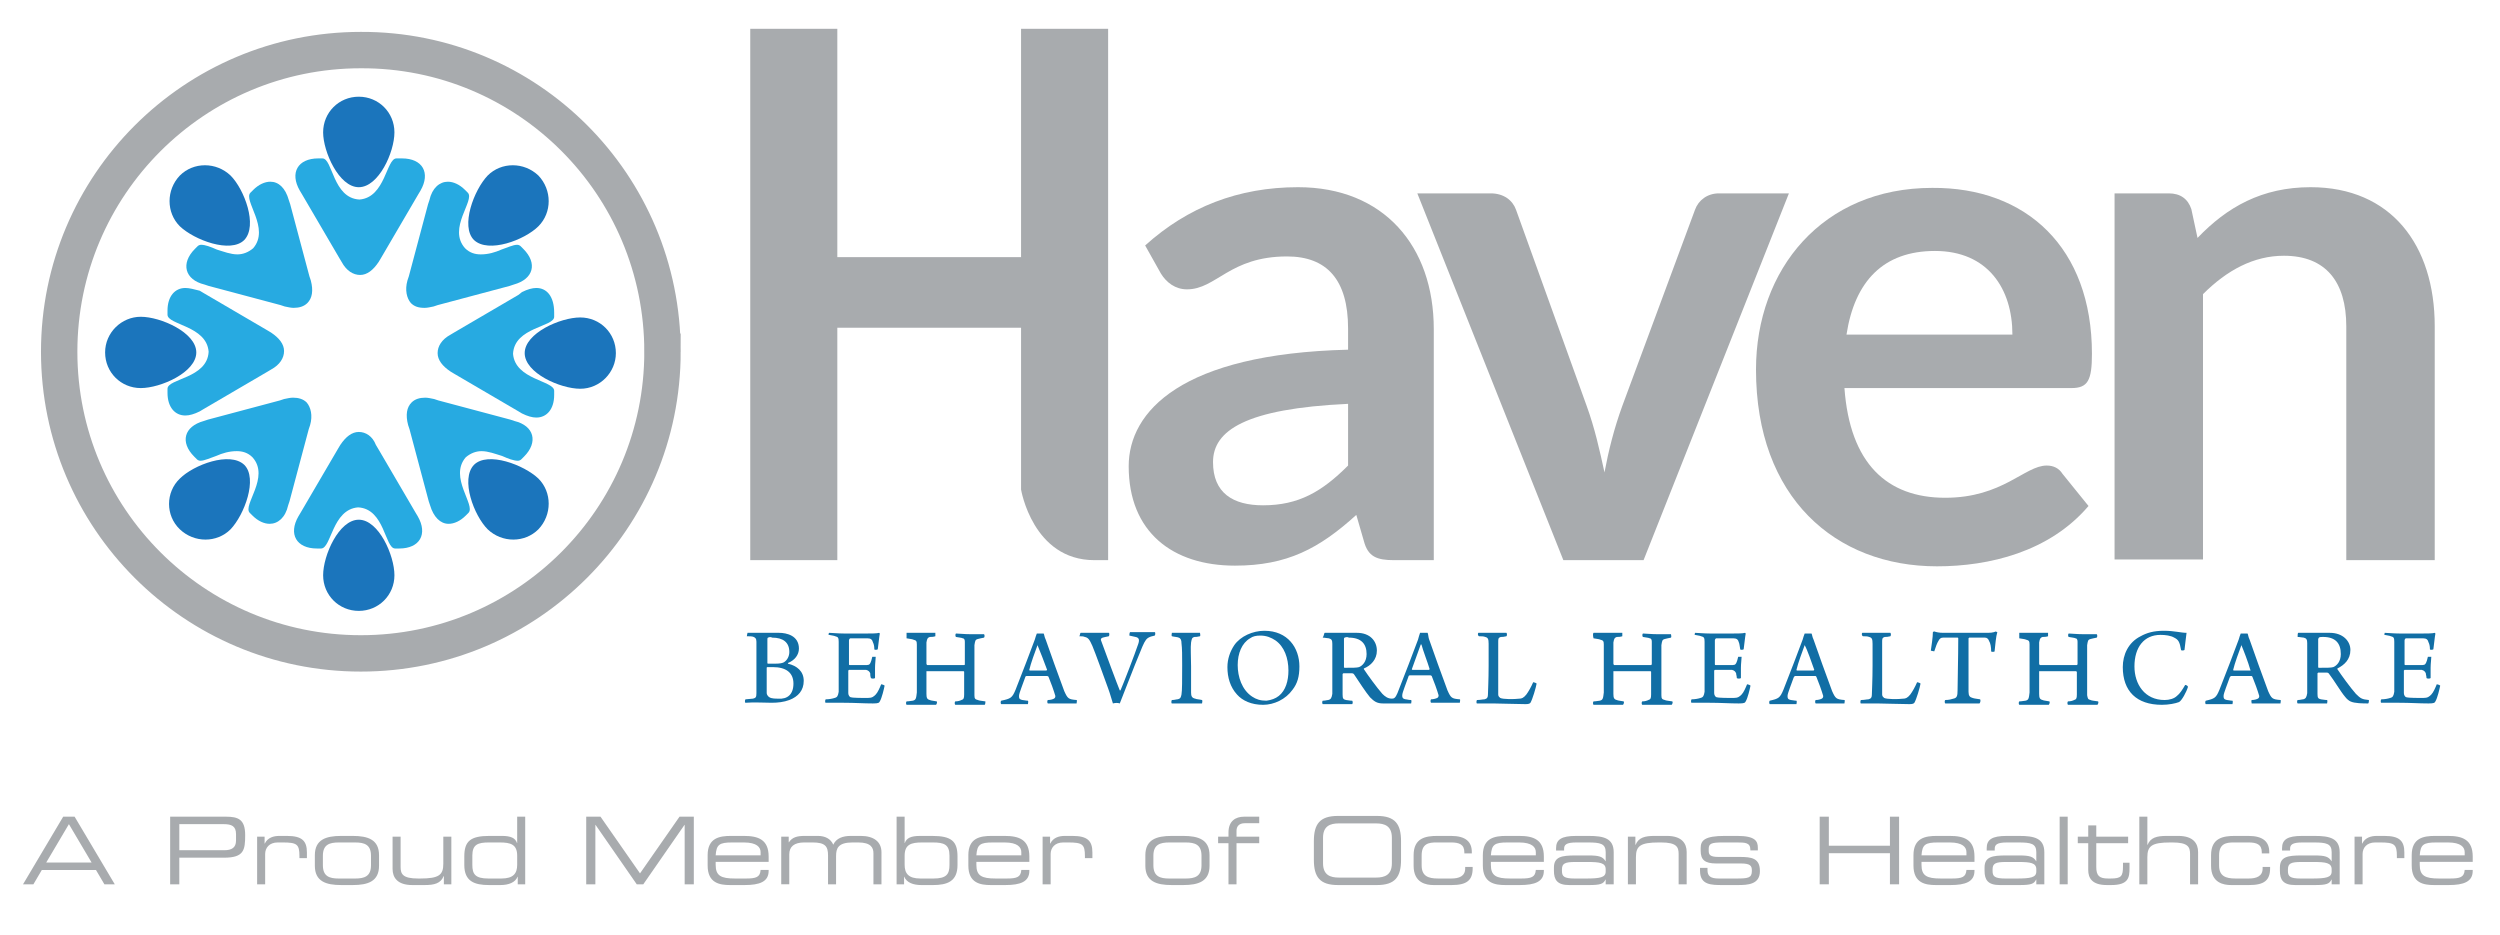<?xml version="1.0" encoding="UTF-8"?>
<svg id="Layer_1" xmlns="http://www.w3.org/2000/svg" width="5.065in" height="1.894in" version="1.1" viewBox="0 0 364.652 136.348">
  <!-- Generator: Adobe Illustrator 29.3.1, SVG Export Plug-In . SVG Version: 2.1.0 Build 151)  -->
  <g>
    <g>
      <path d="M96.632,51.3c0,24.3-19.7,44-44,44S8.632,75.6,8.632,51.3,28.332,7.3,52.632,7.3c24.3-.1,44,19.6,44,44Z" fill="none" stroke="#a8abae" stroke-width="5.307" />
      <path d="M57.832,23.1c-1.5,0-1.6,5.7-5.4,6-3.9-.2-3.9-6-5.4-6h-.6c-3,0-4.2,2.1-2.7,4.7l.3.5c1.5,2.6,4,6.8,5.5,9.4l.3.5c.7,1.3,1.7,1.9,2.7,1.9s1.9-.7,2.7-1.9l.3-.5c1.5-2.6,4-6.8,5.5-9.4l.3-.5c1.5-2.6.3-4.7-2.7-4.7h-.8" fill="#27aae1" />
      <path d="M57.532,19.3c0,2.9-2.3,8-5.2,8s-5.2-5.2-5.2-8c0-2.9,2.3-5.2,5.2-5.2,2.9,0,5.2,2.3,5.2,5.2" fill="#1b75bc" />
      <path d="M39.432,26.5c-.8,0-1.7.4-2.5,1.2l-.4.4c-1.1,1.1,2.9,5.2.4,8.1-.7.6-1.5.9-2.3.9-1,0-2-.4-3-.7-.9-.4-1.7-.7-2.3-.7-.2,0-.4.1-.5.2l-.4.4c-2.1,2.1-1.5,4.5,1.4,5.2l.6.2c2.9.8,7.6,2,10.5,2.8l.6.2c.5.1.9.2,1.3.2.8,0,1.5-.2,2-.7.7-.7.9-1.8.5-3.3l-.2-.6c-.8-2.9-2-7.6-2.8-10.5l-.2-.6c-.5-1.8-1.5-2.7-2.7-2.7" fill="#27aae1" />
      <path d="M33.632,25.6c2,2,4,7.3,2,9.4-2,2-7.3,0-9.4-2-2-2-2-5.3,0-7.4,2-2,5.3-2,7.4,0" fill="#1b75bc" />
      <path d="M27.032,42c-1.5,0-2.6,1.2-2.6,3.3v.6c0,1.5,5.7,1.6,6,5.4-.2,3.9-6,3.9-6,5.4v.6c0,2.1,1.1,3.3,2.6,3.3.6,0,1.3-.2,2.1-.6l.5-.3c2.6-1.5,6.8-4,9.4-5.5l.5-.3c1.3-.7,1.9-1.7,1.9-2.7s-.7-1.9-1.9-2.7l-.5-.3c-2.6-1.5-6.8-4-9.4-5.5l-.5-.3c-.8-.2-1.5-.4-2.1-.4" fill="#27aae1" />
      <path d="M20.532,46.2c2.9,0,8.1,2.3,8.1,5.2s-5.2,5.2-8.1,5.2-5.2-2.3-5.2-5.2c0-2.9,2.4-5.2,5.2-5.2" fill="#1b75bc" />
      <path d="M42.732,58c-.4,0-.8.1-1.3.2l-.6.2c-2.9.8-7.6,2-10.5,2.8l-.6.2c-2.9.8-3.5,3.1-1.4,5.2l.4.4c.1.1.3.2.5.2.6,0,1.4-.4,2.3-.7.9-.4,1.9-.7,3-.7.8,0,1.6.2,2.3.9,2.6,2.9-1.5,7-.4,8.1l.4.4c.8.8,1.7,1.2,2.5,1.2,1.2,0,2.3-.9,2.7-2.7l.2-.6c.8-2.9,2-7.6,2.8-10.5l.2-.6c.4-1.4.1-2.6-.5-3.3-.5-.5-1.2-.7-2-.7" fill="#27aae1" />
      <path d="M26.232,69.8c2-2,7.3-4,9.4-2,2,2,0,7.3-2,9.4-2,2-5.3,2-7.4,0-2.1-2-2.1-5.4,0-7.4" fill="#1b75bc" />
      <path d="M52.332,63c-1,0-1.9.7-2.7,1.9l-.3.5c-1.5,2.6-4,6.8-5.5,9.4l-.3.5c-1.5,2.6-.3,4.7,2.7,4.7h.6c1.5,0,1.6-5.7,5.4-6,3.9.2,3.9,6,5.4,6h.6c3,0,4.2-2.1,2.7-4.7l-.3-.5c-1.5-2.6-4-6.8-5.5-9.4l-.3-.5c-.5-1.3-1.5-1.9-2.5-1.9" fill="#27aae1" />
      <path d="M47.132,83.9c0-2.9,2.3-8.1,5.2-8.1s5.2,5.2,5.2,8.1-2.3,5.2-5.2,5.2-5.2-2.3-5.2-5.2" fill="#1b75bc" />
      <path d="M62.032,58c-.8,0-1.5.2-2,.7-.7.7-.9,1.8-.5,3.3l.2.6c.8,2.9,2,7.6,2.8,10.5l.2.6c.5,1.7,1.5,2.7,2.7,2.7.8,0,1.7-.4,2.5-1.2l.4-.4c1.1-1.1-2.9-5.2-.4-8.1.7-.6,1.5-.9,2.3-.9,1,0,2,.4,3,.7.9.4,1.7.7,2.3.7.2,0,.4-.1.5-.2l.4-.4c2.1-2.1,1.5-4.5-1.4-5.2l-.6-.2c-2.9-.8-7.6-2-10.5-2.8l-.6-.2c-.5-.1-.9-.2-1.3-.2" fill="#27aae1" />
      <path d="M71.132,77.2c-2-2-4-7.3-2-9.4,2-2,7.3,0,9.4,2,2,2,2,5.3,0,7.4-2,2-5.3,2-7.4,0" fill="#1b75bc" />
      <path d="M78.232,42c-.6,0-1.3.2-2.1.6l-.5.4c-2.6,1.5-6.8,4-9.4,5.5l-.5.3c-1.3.7-1.9,1.7-1.9,2.7s.7,1.9,1.9,2.7l.5.3c2.6,1.5,6.8,4,9.4,5.5l.5.3c.8.4,1.5.6,2.1.6,1.5,0,2.6-1.2,2.6-3.3v-.6c0-1.5-5.7-1.6-6-5.4.2-3.9,6-3.9,6-5.4v-.6c0-2.4-1.1-3.6-2.6-3.6" fill="#27aae1" />
      <path d="M84.632,56.7c-2.9,0-8.1-2.3-8.1-5.2s5.2-5.2,8.1-5.2,5.2,2.3,5.2,5.2c0,2.8-2.3,5.2-5.2,5.2" fill="#1b75bc" />
      <path d="M65.332,26.5c-1.2,0-2.3.9-2.7,2.7l-.2.6c-.8,2.9-2,7.6-2.8,10.5l-.2.6c-.4,1.4-.1,2.6.5,3.3.5.5,1.1.7,2,.7.4,0,.8-.1,1.3-.2l.6-.2c2.9-.8,7.6-2,10.5-2.8l.6-.2c2.9-.8,3.5-3.1,1.4-5.2l-.4-.4c-.1-.1-.3-.2-.5-.2-.6,0-1.4.4-2.3.7-.9.4-1.9.7-3,.7-.8,0-1.6-.2-2.3-.9-2.6-2.9,1.5-7,.4-8.1l-.4-.4c-.8-.8-1.7-1.2-2.5-1.2" fill="#27aae1" />
      <path d="M78.532,33c-2,2-7.3,4-9.4,2-2-2,0-7.3,2-9.4,2-2,5.3-2,7.4,0,2,2.1,2,5.4,0,7.4" fill="#1b75bc" />
    </g>
    <g>
      <g>
        <path d="M109.032,92.3h4.6c1.1,0,2.9.4,2.9,2.3,0,.9-.6,1.7-1.6,2.1v.1c1.3.3,2.3,1.1,2.3,2.5s-.8,2.3-2.1,2.8c-.8.3-1.7.4-2.6.4-.7,0-2.7-.1-3.8,0-.1,0-.1-.4,0-.5.3,0,.8-.1,1.1-.1.4-.1.5-.2.5-.8v-7.5c0-.5-.2-.6-.4-.7-.2-.1-.6-.1-1-.1,0-.1.1-.5.1-.5ZM112.032,93c-.1,0-.1.2-.1.3v3.4s0,.1.1.1h1c.8,0,1.1-.1,1.3-.2.5-.3.8-.9.8-1.5,0-1.4-.9-2.1-2.5-2.1-.2-.1-.4-.1-.6,0ZM115.732,99.7c0-1.6-1.1-2.4-3-2.4h-.8s-.1,0-.1.1v3.7c0,.2.2.5.4.6.3.2.9.2,1.3.2,1.3.1,2.2-.6,2.2-2.2Z" fill="#116ea5" />
        <path d="M120.932,92.3c.4,0,1.3.1,2.2.1h3.3c.6,0,1.5,0,1.8-.1l.1.1c-.1.5-.2,1.6-.3,2.3-.1.1-.5.1-.5,0,0-.5-.1-.8-.2-1-.1-.4-.3-.6-.8-.6h-2.5c-.1,0-.2.2-.2.3v3.5q0,.1.1.1h2.5c.4,0,.5-.2.6-.5.1-.2.1-.4.2-.7h.5c0,.3-.1,1-.1,1.6v1.5c-.1.1-.5.1-.6,0-.1-.3-.1-.5-.1-.7-.1-.2-.2-.4-.6-.5h-2.5l-.1.1v3.3c0,.3.2.6.4.6.3.1,1.8.1,2.4.1.7,0,.9-.2,1.2-.5s.6-1,.8-1.5c.1,0,.4.1.5.2-.1.5-.4,1.8-.7,2.3-.1.2-.2.3-1,.3-1.4,0-2.6-.1-4.3-.1h-2.6c-.1,0-.1-.4,0-.5.5,0,1-.1,1.3-.2.4-.1.5-.3.6-.9v-7.3c0-.6-.1-.7-.5-.8-.2-.1-.5-.1-.9-.2-.1.1-.1-.2,0-.3Z" fill="#116ea5" />
        <path d="M132.232,92.3h4.2v.5c-.3.1-.6.1-.8.1-.3.1-.4.2-.5.8v3.1q0,.1.1.2h5.4c.1,0,.1-.1.1-.1v-3.3c0-.3-.1-.5-.3-.5-.2-.1-.5-.1-1-.2-.1-.1-.1-.4,0-.5.4,0,1.2.1,2.1.1h2c.1.1.1.4,0,.5-.4.1-.6.1-.9.2-.4.1-.4.3-.5.9v7.3c0,.5.1.6.5.7.2.1.5.1,1.1.2,0,.1,0,.4-.1.5h-4.3c-.1-.1-.1-.4,0-.5.4,0,.7-.1.9-.2.3-.1.4-.2.4-.8v-3.3s0-.1-.1-.1h-5.4v3.3c0,.6.1.8.5.9.2.1.5.1,1,.2.1.1,0,.4-.1.5h-4.3c-.1-.1-.1-.4,0-.5.4,0,.7-.1.9-.1.5-.1.5-.4.6-1.2v-7c0-.5-.1-.6-.5-.7-.2-.1-.5-.1-1-.2v-.8Z" fill="#116ea5" />
        <path d="M148.132,100.6c.8-2,2.4-6.2,2.8-7.3.1-.3.2-.7.3-.9h1c.1.2.1.5.3.9.3.9,2.2,6.2,2.7,7.5.5,1.1.6,1.2,1.8,1.3.1,0,0,.4,0,.5h-4.2c-.1-.1-.1-.4,0-.5.4,0,.7-.1.9-.2s.2-.3.2-.4c-.2-.7-.7-2.1-1-2.8,0,0-.1-.1-.2-.1h-3c-.1,0-.2.1-.2.2-.3.9-.9,2.3-.9,2.7,0,.3,0,.5.5.6.2,0,.5.1.8.1.1.1,0,.4,0,.5h-3.9c-.1-.1-.1-.4,0-.5,1.4-.3,1.6-.4,2.1-1.6ZM151.332,94.1c-.3.8-1,2.7-1.2,3.6q0,.1.1.1h2.4l.1-.1c-.4-1.1-1.1-2.9-1.4-3.6.1,0,0-.1,0,0Z" fill="#116ea5" />
        <path d="M157.632,92.3h4.1c.1,0,.1.4,0,.5-.4.1-.6.1-.9.2-.3.1-.3.3-.2.5.5,1.4,2.4,6.5,2.7,7.2h.1c.4-.9,2.1-5.3,2.6-6.8.2-.6.1-.9-.4-1l-.9-.2c0-.1,0-.4.1-.5h3.6c.1,0,.1.4,0,.5-.3.1-.5.1-.7.2-.5.2-.7.5-1.1,1.4-.5,1.2-1.6,3.9-2.4,6-.4,1-.7,1.8-.9,2.3-.2-.1-.7-.1-1,0-.2-.6-.4-1.4-.7-2.2-.8-2.2-1.8-5-2.3-6.2-.4-.9-.6-1.2-1.1-1.3-.2-.1-.5-.1-.8-.1.1-.1.1-.5.2-.5Z" fill="#116ea5" />
        <path d="M170.932,92.3h4.1c0,.1.1.4,0,.5-.4.1-.6.1-.8.1-.4.1-.4.3-.5.8-.1.7,0,2.1,0,3.5v3.8c0,.5.1.8.6.9.2.1.6.1,1,.2.1.1,0,.4,0,.5h-4.4c-.1,0-.1-.4,0-.5.4,0,.6-.1.8-.1.5-.1.5-.3.6-.7.1-.5.1-2.2.1-4.3,0-1.4,0-2.4-.1-3.2,0-.4-.1-.7-.4-.8-.2-.1-.6-.1-1-.2-.1-.1,0-.4,0-.5Z" fill="#116ea5" />
        <path d="M180.432,101.3c-1-1.1-1.4-2.5-1.4-4,0-1.2.4-2.3,1-3.2.9-1.3,2.7-2.1,4.4-2.1,3.4,0,5.1,2.5,5.1,5.2,0,1.5-.3,2.5-1,3.4-1,1.4-2.7,2.2-4.3,2.2-1.7,0-3-.6-3.8-1.5ZM186.532,101.5c1-.8,1.4-2.2,1.4-3.7,0-1.8-.6-3.5-1.9-4.4-.6-.4-1.3-.7-2.2-.7-.6,0-1.1.1-1.5.4-1.2.7-1.8,2.2-1.8,3.9s.6,3.6,2.1,4.6c.6.4,1.2.6,2.1.6.7-.1,1.3-.3,1.8-.7Z" fill="#116ea5" />
        <path d="M193.232,92.3h4.7c1.9,0,2.9,1.2,2.9,2.6,0,1.3-.9,2.2-1.9,2.6v.1c.6.9,1.9,2.7,2.7,3.6.4.4.8.7,1.4.7.3,0,.5-.1.8-.8.8-2,2.6-6.7,3-7.8.1-.4.2-.7.3-1h1.1c.1.2.1.6.2.9.3.9,2.2,6.2,2.7,7.5.5,1.1.6,1.2,1.8,1.3.1,0,0,.4,0,.5h-4.2c-.1-.1-.1-.4,0-.5.3,0,.7-.1.9-.2s.2-.3.2-.4c-.2-.7-.7-2.1-1-2.8,0,0-.1-.1-.2-.1h-3c-.1,0-.2.1-.2.2-.3.9-.9,2.3-.9,2.7,0,.3,0,.5.5.6.2,0,.4.1.8.1.1.1,0,.4,0,.5h-4.1c-.9,0-1.3-.3-1.9-.9-.6-.7-1.7-2.4-2.3-3.3-.1-.2-.3-.2-.4-.2h-1.2l-.1.1v3c0,.6.1.7.5.8.2,0,.5.1.9.1.1.1.1.4,0,.5h-4.3c-.1-.1-.1-.4,0-.5.4,0,.6-.1.8-.1.4-.1.5-.3.6-.9v-7.3c0-.5-.1-.7-.5-.8-.2,0-.6-.1-.9-.1.2-.3.2-.7.3-.7ZM196.132,93c-.1,0-.1.2-.1.2v4.1s0,.1.1.1c1.1,0,1.8,0,2.1-.1.5-.2,1.1-.8,1.1-1.9,0-1.5-.8-2.4-2.6-2.4-.1-.1-.4-.1-.6,0ZM205.932,97.6q0,.1.1.1h2.4l.1-.1c-.3-1-1-2.8-1.2-3.6h-.1l-1.3,3.6Z" fill="#116ea5" />
        <path d="M215.632,92.3h4.1c.1.1.1.4,0,.5-.4.1-.6.1-.8.1-.4.1-.4.3-.4.7v7.7c0,.3.2.4.3.5.4.2,2,.2,2.8.1.3,0,.6-.1,1-.6.3-.4.7-1.1,1-1.8.1,0,.4.1.5.2-.1.6-.6,2.3-.9,2.8-.1.1-.2.2-.7.2-1.1,0-3.9-.1-4.7-.1h-2.4c-.1,0-.1-.4,0-.5.5,0,.8-.1,1.1-.1.4-.1.5-.3.5-.7s.1-2.1.1-4.2v-3.2c0-.7-.1-.9-.5-1-.2-.1-.6-.1-.9-.1-.2-.1-.2-.4-.1-.5Z" fill="#116ea5" />
        <path d="M232.432,92.3h4.2v.5c-.3.1-.6.1-.8.1-.3.1-.4.2-.5.8v3.1q0,.1.1.2h5.4l.1-.1v-3.3c0-.3-.1-.5-.3-.5-.2-.1-.5-.1-1-.2-.1-.1-.1-.4,0-.5.4,0,1.2.1,2.1.1h2c0,.1.1.4,0,.5-.4.1-.6.1-.9.2-.4.1-.4.3-.5.9v7.3c0,.5.1.6.5.7.2.1.5.1,1.1.2.1.1,0,.4-.1.5h-4.3c-.1-.1-.1-.4,0-.5.4,0,.7-.1.9-.2.3-.1.4-.2.4-.8v-3.3s0-.1-.1-.1h-5.4v3.3c0,.6.1.8.5.9.2.1.5.1,1,.2.1.1,0,.4-.1.5h-4.3c-.1-.1-.1-.4,0-.5.4,0,.7-.1.9-.1.5-.1.5-.4.6-1.2v-7c0-.5-.1-.6-.5-.7-.2-.1-.5-.1-1-.2-.1-.4-.1-.7,0-.8Z" fill="#116ea5" />
        <path d="M247.232,92.3c.4,0,1.3.1,2.2.1h3.3c.6,0,1.5,0,1.8-.1l.1.1c-.1.5-.2,1.6-.3,2.3-.1.1-.5.1-.5,0-.1-.5-.1-.8-.2-1-.1-.4-.3-.6-.8-.6h-2.5c-.1,0-.2.2-.2.3v3.5q0,.1.1.1h2.5c.4,0,.5-.2.6-.5.1-.2.1-.4.2-.7h.5c0,.3-.1,1-.1,1.6v1.5c-.1.1-.5.1-.6,0,0-.3-.1-.5-.1-.7-.1-.2-.2-.4-.6-.5h-2.5l-.1.1v3.3c0,.3.2.6.4.6.3.1,1.8.1,2.4.1.7,0,.9-.2,1.2-.5s.6-1,.8-1.5c.1,0,.4.1.5.2-.1.5-.4,1.8-.7,2.3-.1.2-.2.3-1,.3-1.4,0-2.6-.1-4.3-.1h-2.6c-.1,0-.1-.4,0-.5.5,0,1-.1,1.3-.2.4-.1.5-.3.6-.9v-7.3c0-.6-.1-.7-.5-.8-.2-.1-.5-.1-.9-.2-.1.1,0-.2,0-.3Z" fill="#116ea5" />
        <path d="M260.132,100.6c.8-2,2.4-6.2,2.8-7.3.1-.3.2-.7.3-.9h1c.1.2.1.5.3.9.3.9,2.2,6.2,2.7,7.5.5,1.1.6,1.2,1.8,1.3.1,0,0,.4,0,.5h-4.2c-.1-.1-.1-.4,0-.5.4,0,.7-.1.9-.2.2-.1.2-.3.2-.4-.2-.7-.7-2.1-1-2.8l-.1-.1h-3c-.1,0-.1.1-.2.2-.3.9-.9,2.3-.9,2.7,0,.3,0,.5.5.6.2,0,.5.1.8.1.1.1,0,.4,0,.5h-3.9c-.1-.1-.1-.4,0-.5,1.3-.3,1.5-.4,2-1.6ZM263.232,94.1c-.3.8-1,2.7-1.2,3.6q0,.1.1.1h2.4l.1-.1c-.4-1.1-1-2.9-1.4-3.6.1,0,.1-.1,0,0Z" fill="#116ea5" />
        <path d="M271.632,92.3h4.1c.1.1.1.4,0,.5-.4.1-.6.1-.8.1-.4.1-.4.3-.4.7v7.7c0,.3.2.4.3.5.4.2,2,.2,2.8.1.3,0,.6-.1,1-.6.3-.4.7-1.1,1-1.8.1,0,.4.1.5.2-.1.6-.6,2.3-.9,2.8-.1.1-.2.2-.7.2-1.1,0-3.9-.1-4.7-.1h-2.4c-.1,0-.1-.4,0-.5.5,0,.8-.1,1.1-.1.4-.1.5-.3.5-.7s.1-2.1.1-4.2v-3.2c0-.7-.1-.9-.5-1-.2-.1-.6-.1-.9-.1-.2-.1-.2-.4-.1-.5Z" fill="#116ea5" />
        <path d="M288.732,102.6h-5c-.1-.1-.1-.4,0-.5.5,0,.9-.1,1.2-.2.5-.1.6-.4.6-1.2,0-1.3.1-4.8.1-7.6,0-.1-.1-.1-.1-.1h-2.1c-.3,0-.5.1-.7.5-.2.3-.4.9-.6,1.5-.1,0-.5-.1-.5-.1.1-.7.3-2,.3-2.7,0,0,.1-.1.2-.1.3.1.7.2,1.3.2h6.1c.8,0,1.1,0,1.6-.2,0,0,.1.1.2.1-.2.6-.3,1.9-.4,2.8,0,.1-.5.1-.5,0,0-.6-.1-1.2-.3-1.5-.1-.3-.3-.5-.6-.5h-2.3l-.1.1v7.8c0,.6.2.8.6.9.3.1.5.1,1.1.2.1.2,0,.5-.1.6Z" fill="#116ea5" />
        <path d="M294.532,92.3h4.2v.5c-.3.1-.6.1-.8.1-.3.1-.4.2-.5.8v3.1q0,.1.1.2h5.4l.1-.1v-3.3c0-.3-.1-.5-.3-.5-.2-.1-.5-.1-1-.2-.1-.1-.1-.4,0-.5.4,0,1.2.1,2.1.1h2c.1.1.1.4,0,.5-.4.1-.6.1-.9.2-.4.1-.4.3-.5.9v7.3c.1.5.1.6.5.7.2.1.5.1,1.1.2.1.1,0,.4-.1.5h-4.3c-.1-.1-.1-.4,0-.5.4,0,.7-.1.9-.2.3-.1.4-.2.4-.8v-3.3l-.1-.1h-5.4v3.3c0,.6.1.8.5.9.2.1.5.1,1,.2.1.1,0,.4-.1.5h-4.3c-.1-.1-.1-.4,0-.5.4,0,.7-.1.9-.1.5-.1.5-.4.6-1.2v-7c0-.5-.1-.6-.5-.7-.2-.1-.5-.1-1-.2v-.8Z" fill="#116ea5" />
        <path d="M317.132,93c-.5-.3-1.3-.4-2-.4-2.4,0-3.8,1.8-3.8,4.6,0,2.6,1.5,4.9,4.4,4.9.7,0,1.4-.2,1.8-.6.4-.3.8-.9,1.2-1.6.1,0,.4.1.4.3-.2.7-.9,2-1.3,2.2-.5.2-1.5.4-2.5.4-3.7,0-5.7-2-5.7-5.5,0-1.8.8-3.6,2.6-4.5.9-.5,1.9-.8,3.4-.8s2.5.3,3.3.3c-.1.6-.2,1.8-.3,2.5-.1.1-.5.1-.5,0-.2-1.2-.4-1.5-1-1.8Z" fill="#116ea5" />
        <path d="M323.732,100.6c.8-2,2.4-6.2,2.8-7.3.1-.3.2-.7.3-.9h1c.1.2.1.5.3.9.3.9,2.2,6.2,2.7,7.5.5,1.1.6,1.2,1.8,1.3.1,0,0,.4,0,.5h-4.2c0-.1-.1-.4,0-.5.4,0,.7-.1.9-.2.2-.1.2-.3.2-.4-.2-.7-.7-2.1-1-2.8l-.1-.1h-3c-.1,0-.1.1-.2.2-.3.9-.9,2.3-.9,2.7,0,.3,0,.5.5.6.2,0,.5.1.8.1.1.1,0,.4,0,.5h-3.9c-.1-.1-.1-.4,0-.5,1.3-.3,1.5-.4,2-1.6ZM326.932,94.1c-.3.8-1,2.7-1.2,3.6q0,.1.1.1h2.4s.1-.1,0-.1c-.3-1.1-1-2.9-1.3-3.6.1,0,0-.1,0,0Z" fill="#116ea5" />
        <path d="M335.232,92.3h4.6c1.9,0,3,1.2,3,2.5,0,1.4-.9,2.2-1.9,2.7v.1c.6.9,1.9,2.7,2.7,3.6.7.7.9.8,1.9.9,0,.1,0,.4-.1.5-.7,0-2,0-2.6-.3-.2-.1-.5-.3-.8-.7-.6-.7-1.6-2.4-2.3-3.3-.1-.2-.3-.2-.4-.2h-1.2l-.1.1v3c0,.6.1.7.5.8.2,0,.5.1.9.1.1.1,0,.4,0,.5h-4.3c-.1-.1-.1-.4,0-.5.4,0,.6-.1.8-.1.4-.1.5-.3.6-.9v-7.3c0-.5-.1-.7-.5-.8-.2,0-.6-.1-.9-.1,0-.2,0-.6.1-.6ZM338.232,93l-.1.2v4.1s0,.1.1.1c1.1,0,1.8,0,2.1-.1.5-.2,1.1-.8,1.1-1.9,0-1.6-.8-2.5-2.6-2.5-.2,0-.5,0-.6.1Z" fill="#116ea5" />
        <path d="M347.832,92.3c.4,0,1.3.1,2.2.1h3.3c.6,0,1.5,0,1.8-.1l.1.1c-.1.5-.2,1.6-.3,2.3-.1.1-.5.1-.5,0,0-.5-.1-.8-.2-1-.1-.4-.3-.6-.8-.6h-2.5c-.1,0-.2.2-.2.3v3.5q0,.1.1.1h2.5c.4,0,.5-.2.6-.5.1-.2.1-.4.2-.7h.5c0,.3-.1,1-.1,1.6v1.5c-.1.1-.5.1-.6,0,0-.3-.1-.5-.1-.7-.1-.2-.2-.4-.6-.5h-2.5l-.1.1v3.3c0,.3.2.6.4.6.3.1,1.8.1,2.4.1.7,0,.9-.2,1.2-.5.3-.3.6-1,.8-1.5.1,0,.4.1.5.2-.1.5-.4,1.8-.7,2.3-.1.2-.2.3-1,.3-1.4,0-2.6-.1-4.3-.1h-2.6c-.1,0-.1-.4,0-.5.5,0,1-.1,1.3-.2.4-.1.5-.3.6-.9v-7.3c0-.6-.1-.7-.5-.8-.2-.1-.5-.1-.9-.2-.1.1,0-.2,0-.3Z" fill="#116ea5" />
      </g>
      <g>
        <path d="M209.132,81.7h-5.8c-2.5,0-3.8-.5-4.4-2.8l-1.1-3.8c-5.4,4.9-10.1,7.4-17.7,7.4-9.1,0-15.5-4.9-15.5-14.5,0-8,7.7-16.4,32-17v-3.1c0-7.1-3.1-10.5-8.9-10.5-8.4,0-10.3,4.8-14.6,4.8-1.7,0-3-1-3.8-2.3l-2.3-4.1c6.2-5.6,13.6-8.5,22.3-8.5,12.5,0,19.8,8.6,19.8,20.7v33.7ZM196.632,67.9v-9c-15,.7-19.7,3.9-19.7,8.5,0,4.5,2.9,6.3,7.3,6.3,5.2,0,8.6-2,12.4-5.8Z" fill="#a8abae" />
        <path d="M239.732,81.7h-11.7l-21.3-53.5h10.7c1.9,0,3.2,1,3.7,2.4l10.3,28.6c1.2,3.3,1.9,6.5,2.6,9.7.6-3.2,1.4-6.4,2.6-9.7l10.6-28.6c.5-1.4,1.8-2.4,3.5-2.4h10.2l-21.2,53.5Z" fill="#a8abae" />
        <path d="M305.132,51.6c0,3.9-.6,5-3,5h-33.1c.8,11,6.2,16,14.7,16,8.4,0,11.6-4.7,14.8-4.7,1,0,1.8.4,2.3,1.2l3.8,4.7c-5.7,6.7-14.5,8.8-22.1,8.8-14.8,0-26.4-10-26.4-28.7,0-14.6,9.7-26.5,25.7-26.5,13.7-.1,23.3,8.7,23.3,24.2ZM269.332,48.8h24.2c0-6.7-3.6-12.2-11.3-12.2-7.5,0-11.7,4.4-12.9,12.2Z" fill="#a8abae" />
        <path d="M308.432,81.7V28.2h7.9c1.7,0,2.8.8,3.3,2.3l.9,4.2c4.3-4.5,9.4-7.4,16.5-7.4,11.7,0,18.1,8.4,18.1,20.3v34.1h-12.9v-34.1c0-6.5-3-10.3-9.1-10.3-4.4,0-8.3,2.1-11.8,5.6v38.7h-12.9v.1Z" fill="#a8abae" />
        <path d="M148.932,4.2v33.3h-26.8V4.2h-12.7v77.5h12.7v-33.9h26.8v23.6s1.7,10.3,10.7,10.3h2V4.2h-12.7Z" fill="#a8abae" />
      </g>
    </g>
  </g>
  <g>
    <path d="M9.219,119.116h1.663l5.859,9.865h-1.513l-1.227-2.085h-7.903l-1.227,2.085h-1.512l5.859-9.865ZM10.051,120.206l-3.312,5.601h6.623l-3.311-5.601Z" fill="#a8abae" />
    <path d="M24.819,119.116h8.121c1.799,0,2.821.382,2.821,2.685,0,2.193-.177,3.297-3.08,3.297h-6.527v3.884h-1.335v-9.865ZM34.426,121.664c0-1.172-.641-1.458-1.799-1.458h-6.472v3.802h6.582c1.062,0,1.689-.382,1.689-1.403v-.94Z" fill="#a8abae" />
    <path d="M37.504,122.032h1.09v1.008h.027c.436-.898,1.322-1.117,2.125-1.117h1.104c2.194,0,2.916.709,2.916,2.412v.831h-1.09v-.3c0-1.717-.354-1.989-2.439-1.989h-.722c-1.24,0-1.839.79-1.839,1.689v4.415h-1.172v-6.949Z" fill="#a8abae" />
    <path d="M45.924,124.744c0-2.29,1.622-2.821,3.843-2.821h1.676c2.221,0,3.843.531,3.843,2.821v1.525c0,2.289-1.622,2.821-3.843,2.821h-1.676c-2.221,0-3.843-.532-3.843-2.821v-1.525ZM54.114,124.812c0-1.621-.954-1.935-2.316-1.935h-2.385c-1.363,0-2.316.313-2.316,1.935v1.391c0,1.621.954,1.935,2.316,1.935h2.385c1.362,0,2.316-.313,2.316-1.935v-1.391Z" fill="#a8abae" />
    <path d="M64.741,127.782h-.027c-.436,1.076-1.349,1.309-2.807,1.309h-1.757c-2.194,0-2.889-1.104-2.889-2.357v-4.701h1.172v4.415c0,1.021.286,1.689,2.562,1.689h.3c2.739,0,3.366-.518,3.366-2.153v-3.951h1.171v6.949h-1.09v-1.199Z" fill="#a8abae" />
    <path d="M76.608,128.981h-1.09v-1.104h-.027c-.341.845-1.294,1.213-2.521,1.213h-1.635c-2.126,0-3.611-.532-3.611-2.93v-1.227c0-2.221.858-3.012,3.679-3.012h1.785c1.335,0,1.976.313,2.221,1.036h.027v-3.843h1.171v9.865ZM68.896,126.147c0,1.349.423,1.989,2.33,1.989h1.908c1.744,0,2.303-.736,2.303-2.003v-1.322c0-1.662-.968-1.935-2.548-1.935h-1.581c-1.608,0-2.412.3-2.412,1.907v1.363Z" fill="#a8abae" />
    <path d="M85.504,119.116h2.084l5.764,8.271,5.764-8.271h2.085v9.865h-1.335v-8.666h-.027l-6.009,8.666h-.954l-6.009-8.666h-.027v8.666h-1.335v-9.865Z" fill="#a8abae" />
    <path d="M103.217,124.73c0-2.521,1.744-2.808,3.406-2.808h1.88c2.099,0,3.611.531,3.611,3.012v.776h-7.726v.437c0,1.58.763,1.989,2.807,1.989h1.608c1.472,0,2.071-.19,2.139-1.254h1.172v.137c0,1.594-1.322,2.071-3.502,2.071h-2.125c-1.526,0-3.27-.286-3.27-2.849v-1.512ZM110.942,124.294c0-.708-.531-1.417-2.439-1.417h-1.717c-1.853,0-2.289.3-2.398,1.881h6.554v-.464Z" fill="#a8abae" />
    <path d="M113.953,122.032h1.09v.817h.027c.49-.722,1.158-.927,2.33-.927h1.894c1.062,0,1.88.423,2.248,1.281.436-.94,1.376-1.281,2.575-1.281h1.417c1.88,0,3.039.817,3.039,2.398v4.66h-1.172v-4.523c0-.805-.354-1.581-2.221-1.581h-.831c-2.112,0-2.398.872-2.398,1.989v4.115h-1.172v-4.211c0-1.349-.422-1.894-2.289-1.894h-1.172c-1.499,0-2.194.627-2.194,1.744v4.36h-1.172v-6.949Z" fill="#a8abae" />
    <path d="M130.779,119.116h1.172v3.843h.027c.245-.723.886-1.036,2.221-1.036h1.785c2.82,0,3.679.791,3.679,3.012v1.227c0,2.397-1.485,2.93-3.611,2.93h-1.635c-1.226,0-2.18-.368-2.521-1.213h-.027v1.104h-1.09v-9.865ZM138.492,124.784c0-1.607-.804-1.907-2.412-1.907h-1.581c-1.581,0-2.548.272-2.548,1.935v1.322c0,1.267.559,2.003,2.303,2.003h1.908c1.908,0,2.33-.641,2.33-1.989v-1.363Z" fill="#a8abae" />
    <path d="M141.244,124.73c0-2.521,1.744-2.808,3.406-2.808h1.88c2.099,0,3.611.531,3.611,3.012v.776h-7.726v.437c0,1.58.763,1.989,2.807,1.989h1.608c1.472,0,2.071-.19,2.139-1.254h1.172v.137c0,1.594-1.322,2.071-3.502,2.071h-2.125c-1.526,0-3.27-.286-3.27-2.849v-1.512ZM148.969,124.294c0-.708-.531-1.417-2.439-1.417h-1.717c-1.853,0-2.289.3-2.398,1.881h6.554v-.464Z" fill="#a8abae" />
    <path d="M152.075,122.032h1.09v1.008h.027c.436-.898,1.322-1.117,2.125-1.117h1.104c2.194,0,2.916.709,2.916,2.412v.831h-1.09v-.3c0-1.717-.354-1.989-2.439-1.989h-.722c-1.24,0-1.839.79-1.839,1.689v4.415h-1.172v-6.949Z" fill="#a8abae" />
    <path d="M167.062,124.744c0-2.29,1.622-2.821,3.843-2.821h1.676c2.221,0,3.843.531,3.843,2.821v1.525c0,2.289-1.622,2.821-3.843,2.821h-1.676c-2.221,0-3.843-.532-3.843-2.821v-1.525ZM175.252,124.812c0-1.621-.954-1.935-2.316-1.935h-2.385c-1.363,0-2.316.313-2.316,1.935v1.391c0,1.621.954,1.935,2.316,1.935h2.385c1.362,0,2.316-.313,2.316-1.935v-1.391Z" fill="#a8abae" />
    <path d="M179.188,122.986h-1.513v-.954h1.513v-.613c0-1.648,1.009-2.303,2.289-2.303h2.194v.954h-2.099c-.872,0-1.213.49-1.213,1.104v.858h3.312v.954h-3.312v5.995h-1.172v-5.995Z" fill="#a8abae" />
    <path d="M191.642,122.7c0-2.494.845-3.693,3.516-3.693h5.683c2.671,0,3.516,1.199,3.516,3.693v2.697c0,2.494-.845,3.693-3.516,3.693h-5.683c-2.671,0-3.516-1.199-3.516-3.693v-2.697ZM203.02,122.195c0-1.717-1.035-2.098-2.316-2.098h-5.409c-1.281,0-2.316.381-2.316,2.098v3.707c0,1.717,1.035,2.098,2.316,2.098h5.409c1.281,0,2.316-.381,2.316-2.098v-3.707Z" fill="#a8abae" />
    <path d="M206.192,124.73c0-2.521,1.771-2.808,3.488-2.808h1.963c2.18,0,3.038.886,3.038,2.357v.191h-1.09v-.164c0-1.158-.764-1.431-1.936-1.431h-2.152c-1.104,0-2.14.163-2.14,1.894v1.458c0,1.554.954,1.908,2.371,1.908h1.976c1.091,0,2.003-.327,2.003-1.458v-.231h1.091v.204c0,1.758-.872,2.439-3.053,2.439h-2.644c-1.049,0-2.916-.286-2.916-2.808v-1.553Z" fill="#a8abae" />
    <path d="M216.289,124.73c0-2.521,1.744-2.808,3.407-2.808h1.88c2.099,0,3.611.531,3.611,3.012v.776h-7.727v.437c0,1.58.764,1.989,2.808,1.989h1.607c1.472,0,2.071-.19,2.14-1.254h1.172v.137c0,1.594-1.322,2.071-3.502,2.071h-2.126c-1.526,0-3.271-.286-3.271-2.849v-1.512ZM224.016,124.294c0-.708-.531-1.417-2.439-1.417h-1.717c-1.854,0-2.289.3-2.398,1.881h6.555v-.464Z" fill="#a8abae" />
    <path d="M234.207,128.286h-.027c-.313.627-.682.805-2.48.805h-2.807c-1.771,0-2.235-.777-2.235-2.085v-.464c0-1.58,1.118-1.771,3.162-1.771h1.88c1.526,0,2.071.164,2.48.832h.027v-1.309c0-1.254-.791-1.417-2.59-1.417h-1.717c-1.472,0-1.758.354-1.758.927v.245h-1.172v-.341c0-1.267.805-1.785,2.902-1.785h1.854c2.181,0,3.651.327,3.651,2.398v4.66h-1.171v-.695ZM234.207,126.801c0-.953-.846-1.076-2.644-1.076h-1.799c-1.513,0-1.936.218-1.936,1.09v.219c0,.776.272,1.104,1.881,1.104h1.554c2.125,0,2.943-.15,2.943-1.022v-.313Z" fill="#a8abae" />
    <path d="M237.448,122.032h1.09v1.199h.027c.437-1.077,1.35-1.309,2.808-1.309h1.758c2.193,0,2.889,1.104,2.889,2.357v4.701h-1.172v-4.415c0-1.021-.286-1.689-2.562-1.689h-.3c-2.739,0-3.366.518-3.366,2.153v3.951h-1.172v-6.949Z" fill="#a8abae" />
    <path d="M247.967,126.583h1.09v.341c0,.858.45,1.213,1.649,1.213h2.507c1.758,0,2.316-.068,2.316-1.104v-.055c0-.668-.19-1.036-1.594-1.036h-3.611c-1.648,0-2.262-.531-2.262-1.853v-.409c0-1.131.641-1.758,3.529-1.758h1.798c2.644,0,3.012.764,3.012,1.744v.368h-1.09v-.068c0-1.062-.709-1.09-1.989-1.09h-2.044c-1.677,0-2.044.163-2.044.954v.259c0,.572.19.899,1.417.899h3.093c1.758,0,2.957.177,2.957,2.058v.027c0,1.948-1.799,2.017-3.229,2.017h-2.152c-1.73,0-3.353,0-3.353-2.085v-.423Z" fill="#a8abae" />
    <path d="M265.42,119.116h1.336v4.237h8.911v-4.237h1.336v9.865h-1.336v-4.537h-8.911v4.537h-1.336v-9.865Z" fill="#a8abae" />
    <path d="M279.1,124.73c0-2.521,1.744-2.808,3.407-2.808h1.88c2.099,0,3.611.531,3.611,3.012v.776h-7.727v.437c0,1.58.764,1.989,2.808,1.989h1.607c1.472,0,2.071-.19,2.14-1.254h1.172v.137c0,1.594-1.322,2.071-3.502,2.071h-2.126c-1.526,0-3.271-.286-3.271-2.849v-1.512ZM286.826,124.294c0-.708-.531-1.417-2.439-1.417h-1.717c-1.854,0-2.289.3-2.398,1.881h6.555v-.464Z" fill="#a8abae" />
    <path d="M297.018,128.286h-.027c-.313.627-.682.805-2.48.805h-2.807c-1.771,0-2.235-.777-2.235-2.085v-.464c0-1.58,1.118-1.771,3.162-1.771h1.88c1.526,0,2.071.164,2.48.832h.027v-1.309c0-1.254-.791-1.417-2.59-1.417h-1.717c-1.472,0-1.758.354-1.758.927v.245h-1.172v-.341c0-1.267.805-1.785,2.902-1.785h1.854c2.181,0,3.651.327,3.651,2.398v4.66h-1.171v-.695ZM297.018,126.801c0-.953-.846-1.076-2.644-1.076h-1.799c-1.513,0-1.936.218-1.936,1.09v.219c0,.776.272,1.104,1.881,1.104h1.554c2.125,0,2.943-.15,2.943-1.022v-.313Z" fill="#a8abae" />
    <path d="M300.423,119.116h1.172v9.865h-1.172v-9.865Z" fill="#a8abae" />
    <path d="M304.592,122.986h-1.526v-.954h1.526v-1.648h1.172v1.648h4.646v.954h-4.646v3.461c0,1.294.449,1.689,1.73,1.689h.368c1.553,0,1.799-.327,1.799-1.785v-.518h.953v.763c0,1.39-.136,2.494-2.67,2.494h-.641c-2.194,0-2.712-1.063-2.712-2.194v-3.91Z" fill="#a8abae" />
    <path d="M312.044,119.116h1.172v4.115h.027c.437-1.077,1.349-1.309,2.807-1.309h1.677c2.193,0,2.889,1.104,2.889,2.357v4.701h-1.172v-4.415c0-1.021-.286-1.689-2.562-1.689h-.3c-2.739,0-3.366.518-3.366,2.153v3.951h-1.172v-9.865Z" fill="#a8abae" />
    <path d="M322.508,124.73c0-2.521,1.771-2.808,3.488-2.808h1.963c2.18,0,3.038.886,3.038,2.357v.191h-1.09v-.164c0-1.158-.764-1.431-1.936-1.431h-2.152c-1.104,0-2.14.163-2.14,1.894v1.458c0,1.554.954,1.908,2.371,1.908h1.976c1.091,0,2.003-.327,2.003-1.458v-.231h1.091v.204c0,1.758-.872,2.439-3.053,2.439h-2.644c-1.049,0-2.916-.286-2.916-2.808v-1.553Z" fill="#a8abae" />
    <path d="M340.098,128.286h-.026c-.313.627-.682.805-2.48.805h-2.807c-1.771,0-2.235-.777-2.235-2.085v-.464c0-1.58,1.118-1.771,3.162-1.771h1.88c1.526,0,2.071.164,2.48.832h.026v-1.309c0-1.254-.79-1.417-2.589-1.417h-1.717c-1.472,0-1.758.354-1.758.927v.245h-1.172v-.341c0-1.267.805-1.785,2.902-1.785h1.854c2.181,0,3.651.327,3.651,2.398v4.66h-1.172v-.695ZM340.098,126.801c0-.953-.845-1.076-2.643-1.076h-1.799c-1.513,0-1.936.218-1.936,1.09v.219c0,.776.273,1.104,1.881,1.104h1.554c2.125,0,2.942-.15,2.942-1.022v-.313Z" fill="#a8abae" />
    <path d="M343.437,122.032h1.09v1.008h.027c.437-.898,1.321-1.117,2.126-1.117h1.104c2.193,0,2.916.709,2.916,2.412v.831h-1.09v-.3c0-1.717-.354-1.989-2.439-1.989h-.722c-1.24,0-1.84.79-1.84,1.689v4.415h-1.172v-6.949Z" fill="#a8abae" />
    <path d="M351.774,124.73c0-2.521,1.744-2.808,3.407-2.808h1.88c2.099,0,3.611.531,3.611,3.012v.776h-7.727v.437c0,1.58.764,1.989,2.808,1.989h1.607c1.472,0,2.071-.19,2.14-1.254h1.172v.137c0,1.594-1.322,2.071-3.502,2.071h-2.126c-1.526,0-3.271-.286-3.271-2.849v-1.512ZM359.501,124.294c0-.708-.531-1.417-2.439-1.417h-1.717c-1.854,0-2.289.3-2.398,1.881h6.555v-.464Z" fill="#a8abae" />
  </g>
</svg>